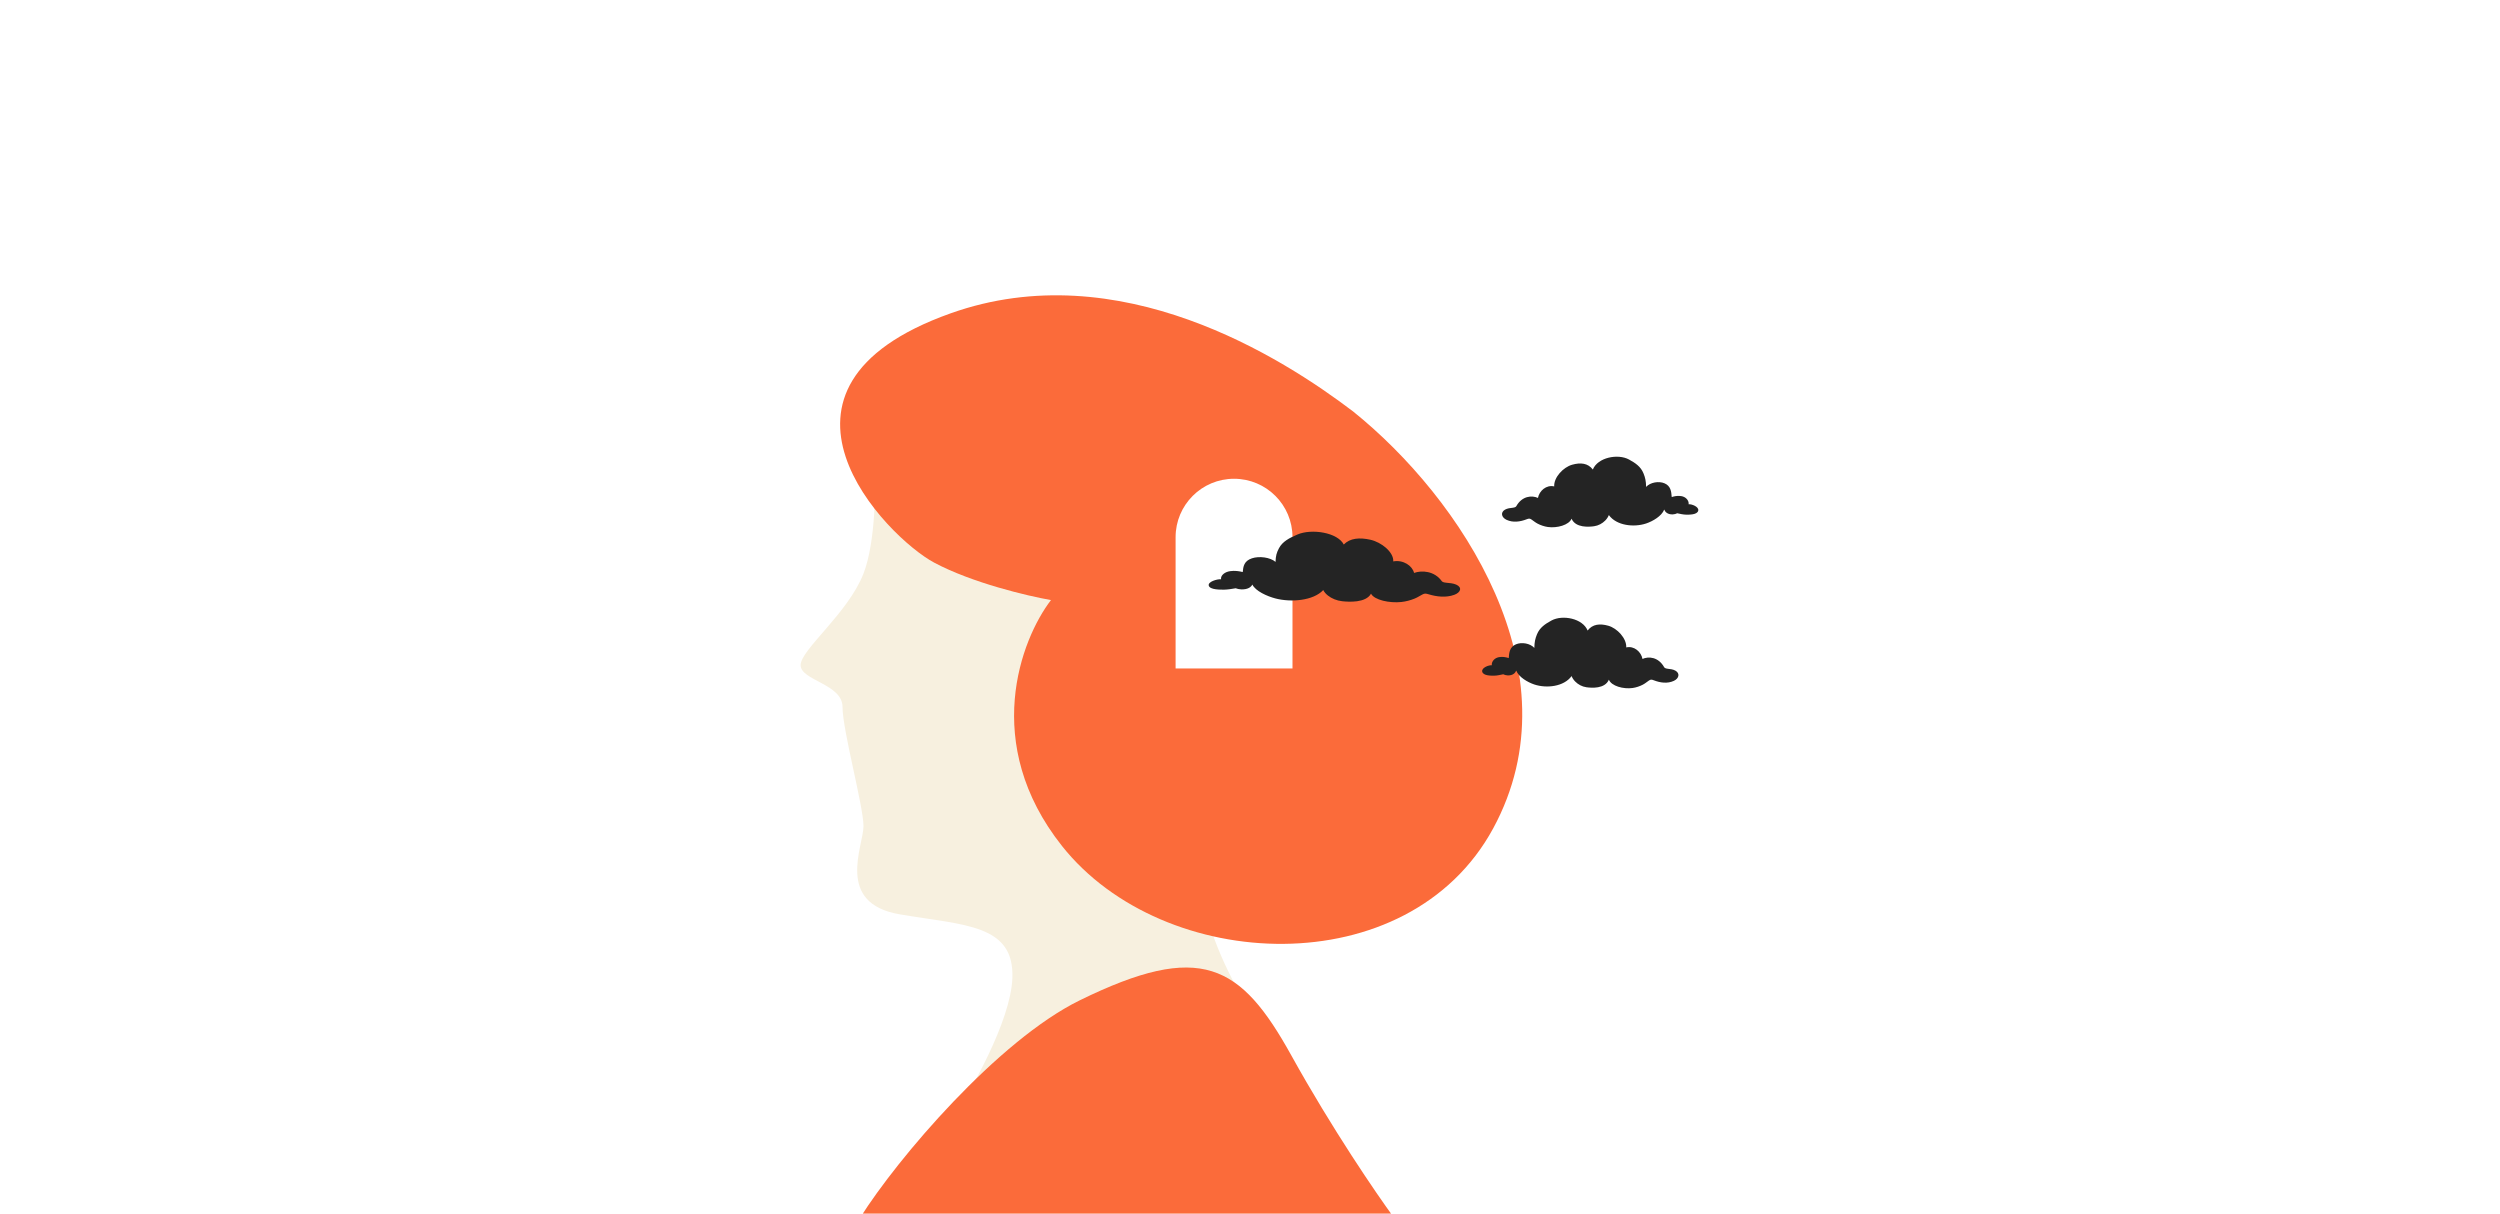 <?xml version="1.0" encoding="UTF-8"?> <svg xmlns="http://www.w3.org/2000/svg" width="618" height="300" viewBox="0 0 618 300" fill="none"> <g clip-path="url(#clip0_1358_460)"> <rect width="618" height="301" fill="white"></rect> <g filter="url(#filter0_d_1358_460)"> <rect width="618" height="301" fill="white"></rect> </g> <path d="M213.453 141.794C216.506 133.943 216.543 119.621 216.179 113.442C248.62 107.717 292.238 191.41 296.6 218.671C300.089 240.48 315.138 259.745 322.226 266.651L234.989 277.283C239.896 269.922 249.82 252.529 250.256 241.843C250.801 228.485 238.533 228.758 222.449 226.031C206.365 223.305 213.453 209.129 213.453 204.222C213.453 199.315 208.273 180.505 208.273 174.78C208.273 169.055 197.914 168.237 197.914 164.421C197.914 160.604 209.636 151.608 213.453 141.794Z" fill="#F7F0DF"></path> <path d="M266.889 247.295C246.7 257.206 221.908 286.279 212.639 301H344.583C340.313 295.184 329.263 279.027 319.23 260.926C306.69 238.299 296.876 232.574 266.889 247.295Z" fill="#FB6B3A"></path> <path fill-rule="evenodd" clip-rule="evenodd" d="M334.498 101.72C317.05 88.453 276.649 62.627 234.994 77.457C182.925 95.995 219.182 132.798 230.905 139.068C240.283 144.084 254.077 147.337 259.802 148.337C252.35 158.06 242.464 183.831 262.528 209.129C287.608 240.753 348.128 243.479 369.12 204.768C390.111 166.057 360.941 122.984 334.498 101.72ZM290.607 132.798V165.239H319.504V132.798C319.504 124.818 313.035 118.35 305.056 118.35C297.076 118.35 290.607 124.818 290.607 132.798Z" fill="#FB6B3A"></path> <path d="M359.992 144.525C359.209 144.175 358.269 144.123 357.591 144.059C356.812 143.985 356.568 143.836 356.421 143.675C354.586 141.11 351.45 140.945 349.558 141.628C349.142 139.881 346.919 138.325 344.415 138.778C344.558 136.524 341.517 134.032 338.744 133.42C336.084 132.833 333.748 133.005 332.182 134.604C330.624 131.607 324.245 130.633 320.743 132.124C318.728 132.981 317.016 133.869 316.147 135.546C315.573 136.653 315.36 137.394 315.311 138.899C313.99 137.765 311.295 137.407 309.476 138.016C307.515 138.672 307.332 140.029 307.202 141.411C305.308 140.923 304.025 141.184 303.665 141.274C302.432 141.585 301.704 142.462 301.854 143.187C300.887 143.116 298.56 143.793 298.801 144.749C299.072 145.821 301.71 145.771 302.696 145.759C303.511 145.749 304.572 145.569 305.462 145.417C305.728 145.546 306.439 145.694 306.888 145.701C308.567 145.726 309.294 145.074 309.579 144.5C310.357 146.119 313.241 147.403 315.29 147.938C319.147 148.945 324.651 148.503 327.109 145.861C327.348 146.351 327.756 146.812 328.232 147.194C329.162 147.94 330.43 148.476 331.788 148.624C333.378 148.797 337.65 149.08 338.915 146.753C339.729 148.336 343.518 149.132 346.423 148.813C347.509 148.694 348.734 148.371 349.688 147.975C350.457 147.655 350.897 147.337 351.578 146.977C352.156 146.672 352.413 146.681 353.169 146.911C355.142 147.511 357.442 147.788 359.49 147.043C361.124 146.448 361.494 145.197 359.992 144.525V144.525Z" fill="#242424"></path> <path d="M414.17 165.789C413.559 165.438 412.826 165.387 412.296 165.323C411.687 165.248 411.497 165.099 411.383 164.939C409.95 162.374 407.502 162.209 406.024 162.891C405.7 161.145 403.964 159.588 402.01 160.042C402.121 157.788 399.747 155.295 397.582 154.684C395.505 154.097 393.682 154.268 392.459 155.867C391.243 152.871 386.263 151.897 383.528 153.388C381.956 154.245 380.619 155.133 379.94 156.81C379.493 157.917 379.326 158.657 379.288 160.163C378.256 159.029 376.152 158.671 374.732 159.279C373.201 159.935 373.059 161.292 372.957 162.674C371.478 162.187 370.477 162.447 370.196 162.538C369.233 162.848 368.665 163.725 368.782 164.451C368.027 164.379 366.21 165.056 366.399 166.012C366.61 167.085 368.67 167.035 369.439 167.022C370.076 167.012 370.904 166.833 371.598 166.68C371.806 166.81 372.361 166.958 372.712 166.965C374.023 166.99 374.591 166.338 374.813 165.764C375.42 167.383 377.672 168.667 379.271 169.202C382.282 170.209 386.58 169.766 388.499 167.125C388.685 167.615 389.004 168.075 389.376 168.458C390.102 169.204 391.091 169.739 392.152 169.887C393.393 170.06 396.728 170.343 397.715 168.016C398.351 169.6 401.309 170.395 403.577 170.076C404.425 169.958 405.381 169.635 406.126 169.239C406.726 168.919 407.07 168.601 407.601 168.241C408.053 167.936 408.254 167.945 408.844 168.175C410.384 168.774 412.18 169.052 413.779 168.306C415.054 167.712 415.343 166.461 414.17 165.789V165.789Z" fill="#242424"></path> <path d="M372.037 125.987C372.648 125.637 373.382 125.585 373.911 125.521C374.52 125.447 374.71 125.298 374.824 125.137C376.257 122.572 378.705 122.407 380.183 123.09C380.507 121.343 382.243 119.787 384.197 120.24C384.086 117.986 386.46 115.494 388.625 114.882C390.702 114.295 392.525 114.467 393.748 116.066C394.964 113.069 399.944 112.095 402.679 113.586C404.251 114.443 405.588 115.331 406.267 117.008C406.714 118.115 406.881 118.856 406.919 120.361C407.951 119.227 410.055 118.869 411.475 119.478C413.006 120.134 413.148 121.491 413.25 122.873C414.729 122.385 415.73 122.646 416.011 122.736C416.974 123.047 417.542 123.924 417.425 124.649C418.18 124.578 419.997 125.255 419.808 126.211C419.597 127.283 417.537 127.233 416.768 127.221C416.131 127.211 415.303 127.031 414.609 126.879C414.401 127.008 413.846 127.156 413.495 127.163C412.184 127.188 411.616 126.536 411.394 125.962C410.787 127.581 408.535 128.865 406.936 129.4C403.925 130.407 399.627 129.965 397.708 127.323C397.522 127.813 397.204 128.274 396.831 128.656C396.105 129.403 395.116 129.938 394.055 130.086C392.814 130.259 389.479 130.542 388.492 128.215C387.856 129.798 384.898 130.594 382.63 130.275C381.782 130.156 380.826 129.833 380.081 129.437C379.481 129.117 379.137 128.799 378.606 128.439C378.154 128.134 377.953 128.143 377.364 128.373C375.823 128.973 374.027 129.25 372.428 128.505C371.153 127.91 370.864 126.659 372.037 125.987V125.987Z" fill="#242424"></path> </g> <defs> <filter id="filter0_d_1358_460" x="-13" y="-11" width="648" height="331" filterUnits="userSpaceOnUse" color-interpolation-filters="sRGB"> <feFlood flood-opacity="0" result="BackgroundImageFix"></feFlood> <feColorMatrix in="SourceAlpha" type="matrix" values="0 0 0 0 0 0 0 0 0 0 0 0 0 0 0 0 0 0 127 0" result="hardAlpha"></feColorMatrix> <feOffset dx="2" dy="4"></feOffset> <feGaussianBlur stdDeviation="7.5"></feGaussianBlur> <feComposite in2="hardAlpha" operator="out"></feComposite> <feColorMatrix type="matrix" values="0 0 0 0 0.69 0 0 0 0 0.69 0 0 0 0 0.69 0 0 0 0.15 0"></feColorMatrix> <feBlend mode="normal" in2="BackgroundImageFix" result="effect1_dropShadow_1358_460"></feBlend> <feBlend mode="normal" in="SourceGraphic" in2="effect1_dropShadow_1358_460" result="shape"></feBlend> </filter> <clipPath id="clip0_1358_460"> <rect width="618" height="301" fill="white"></rect> </clipPath> </defs> </svg> 